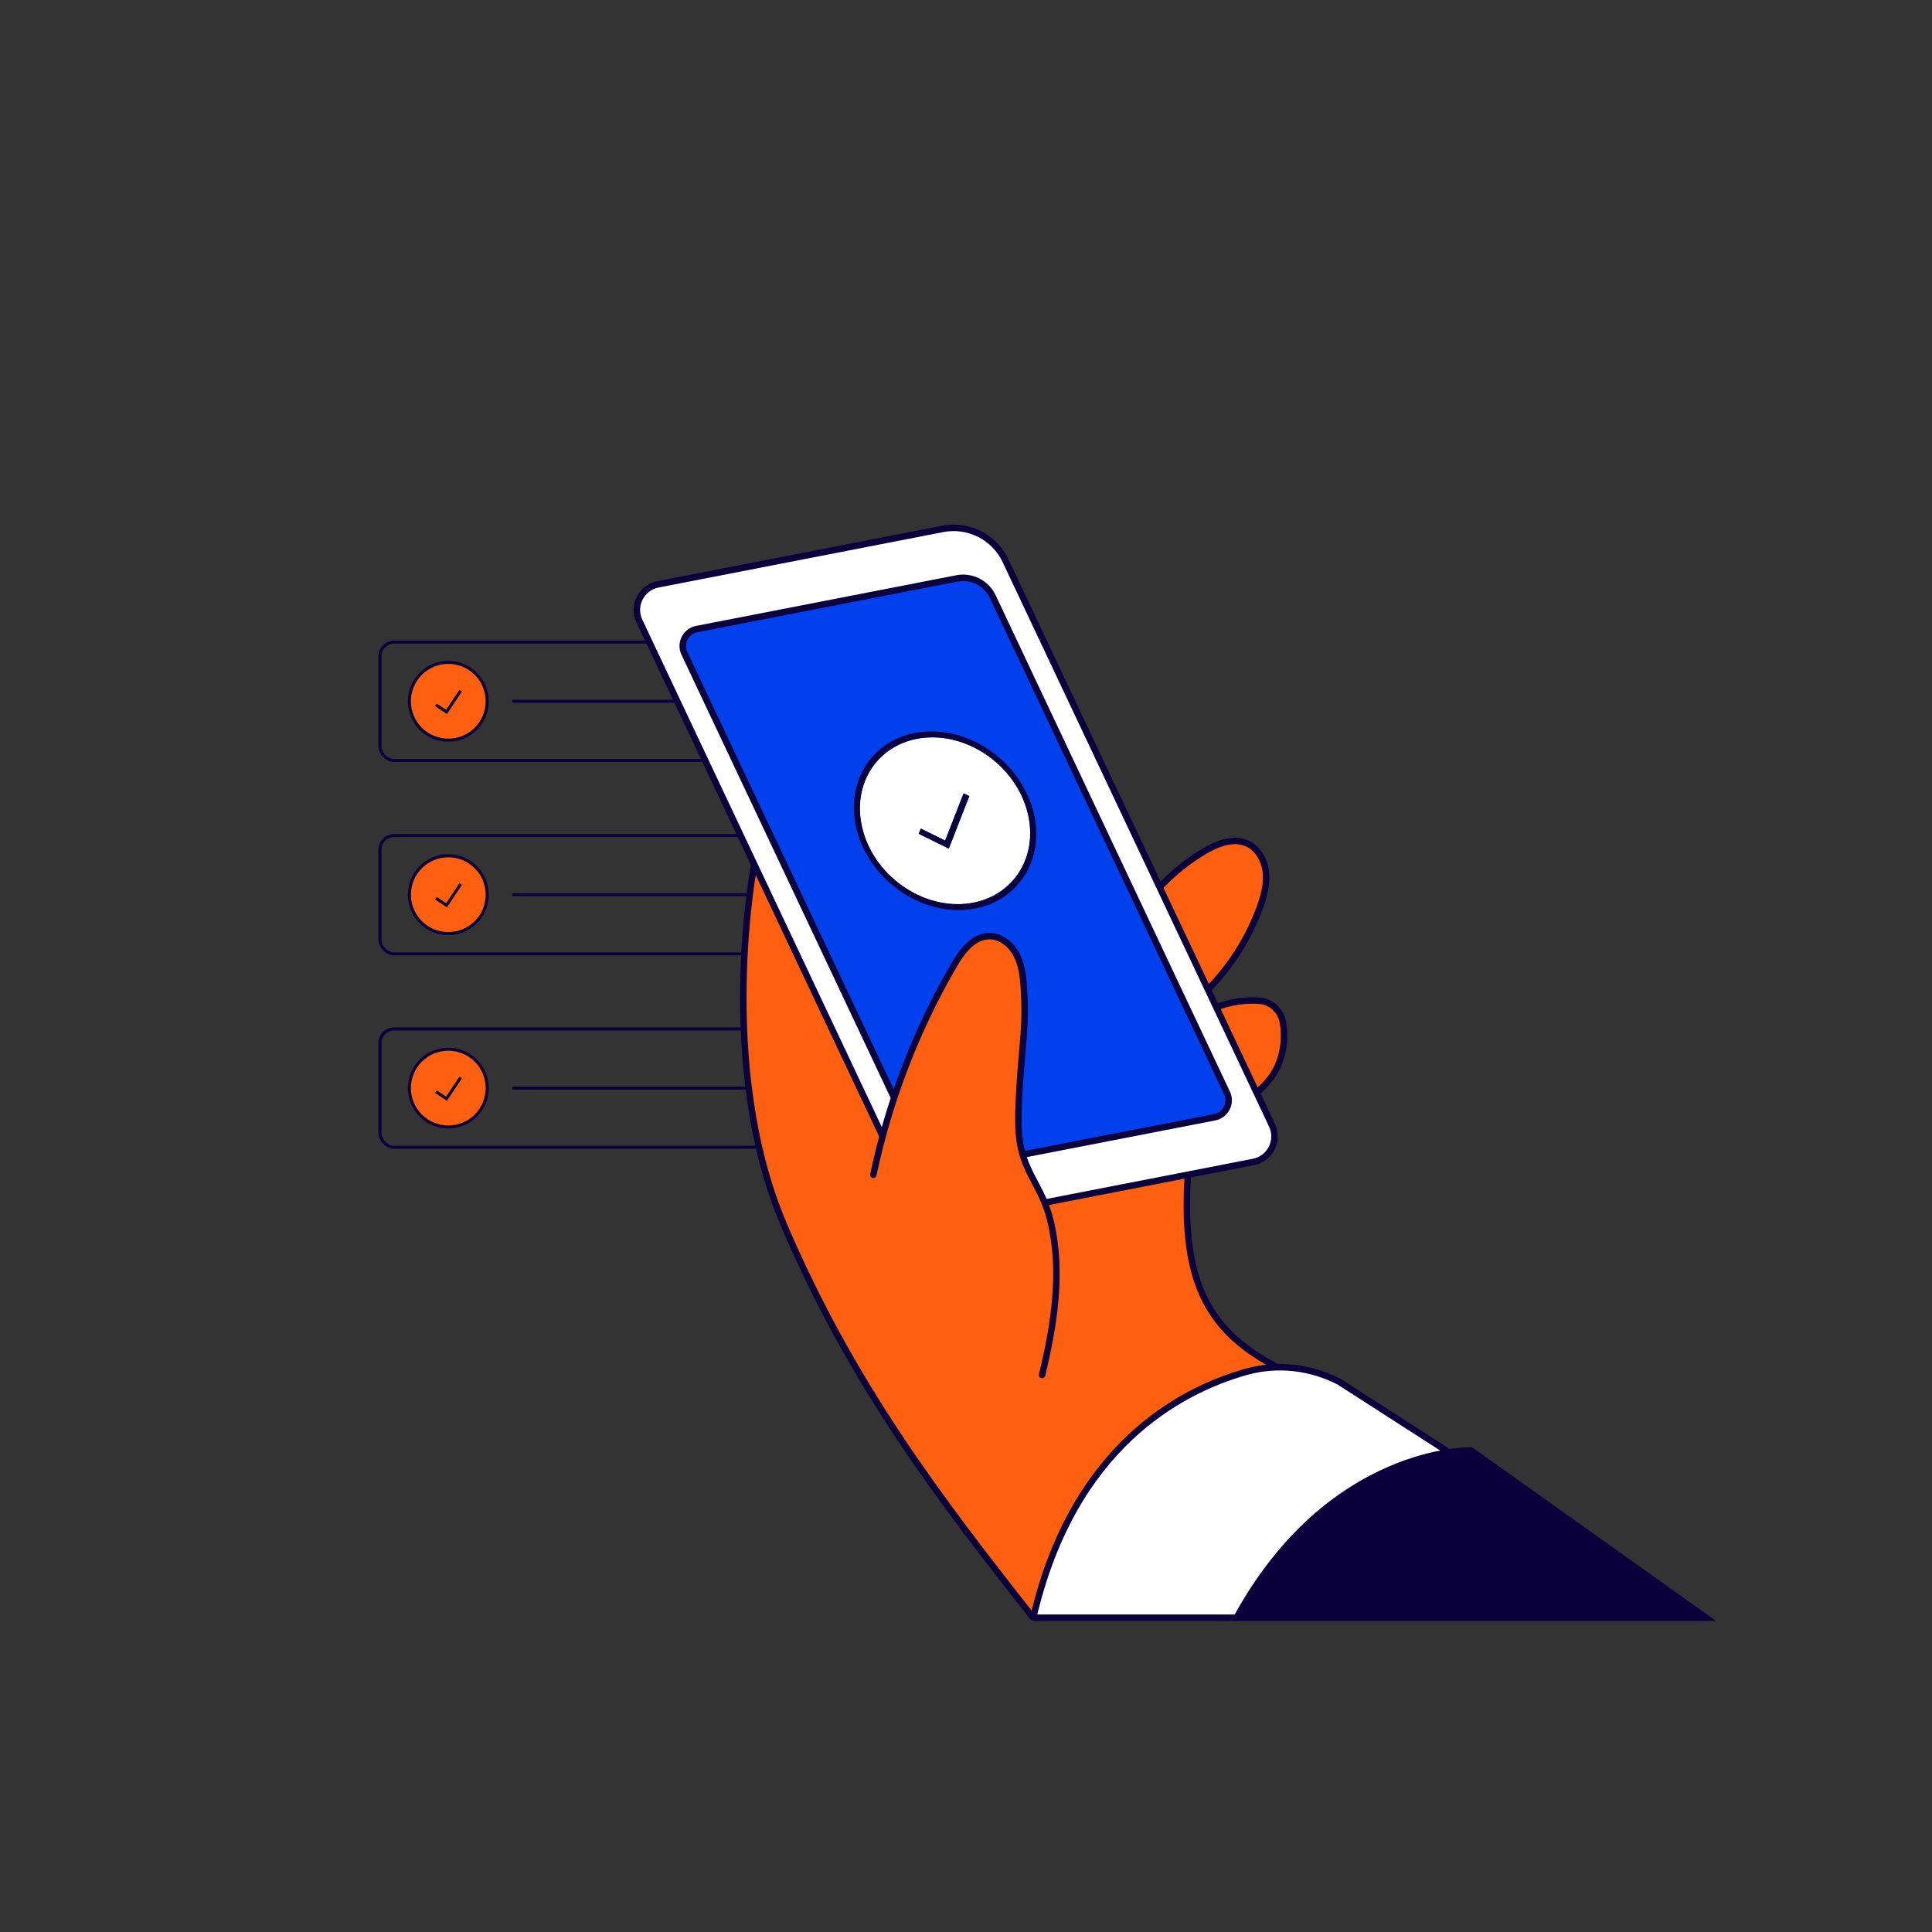 <?xml version="1.0" encoding="UTF-8"?> <svg xmlns="http://www.w3.org/2000/svg" xmlns:xlink="http://www.w3.org/1999/xlink" id="Layer_1" viewBox="0 0 600 600"><rect x="0" y="0" width="600" height="600" fill="#333333" stroke="none"/><defs><style>.cls-1,.cls-2{fill:none;}.cls-3{clip-path:url(#clippath);}.cls-4,.cls-5{fill:#fff;}.cls-6,.cls-7{fill:#0a003c;}.cls-8,.cls-5,.cls-9,.cls-10,.cls-7,.cls-2{stroke:#0a003c;stroke-miterlimit:10;}.cls-8,.cls-5,.cls-9,.cls-7{stroke-linecap:round;stroke-width:2px;}.cls-8,.cls-10{fill:#ff600f;}.cls-9{fill:#0041ed;}.cls-10,.cls-2{stroke-width:.94px;}.cls-11{isolation:isolate;}</style><clipPath id="clippath"><polygon class="cls-1" points="272.85 285.13 259.16 229.89 314.14 224.66 327.83 279.9 272.85 285.13"></polygon></clipPath></defs><g><rect class="cls-2" x="117.99" y="199.41" width="190.16" height="36.76" rx="4.42" ry="4.42"></rect><line class="cls-2" x1="159.19" y1="217.79" x2="285.35" y2="217.79"></line><rect class="cls-2" x="117.99" y="259.48" width="190.16" height="36.76" rx="4.42" ry="4.42"></rect><line class="cls-2" x1="159.19" y1="277.86" x2="285.35" y2="277.86"></line><rect class="cls-2" x="117.99" y="319.54" width="190.16" height="36.76" rx="4.42" ry="4.42"></rect><g><path class="cls-10" d="M139.22,229.87c6.67,0,12.08-5.41,12.08-12.08s-5.41-12.08-12.08-12.08-12.08,5.41-12.08,12.08,5.41,12.08,12.08,12.08Z"></path><path class="cls-2" d="M135.38,218.89l3.29,2.2,4.39-6.59"></path></g><g><path class="cls-10" d="M139.22,289.93c6.67,0,12.08-5.41,12.08-12.08s-5.41-12.08-12.08-12.08-12.08,5.41-12.08,12.08,5.41,12.08,12.08,12.08Z"></path><path class="cls-2" d="M135.38,278.95l3.29,2.2,4.39-6.59"></path></g><g><path class="cls-10" d="M139.22,350c6.67,0,12.08-5.41,12.08-12.08s-5.41-12.08-12.08-12.08-12.08,5.41-12.08,12.08,5.41,12.08,12.08,12.08Z"></path><path class="cls-2" d="M135.38,339.02l3.29,2.2,4.39-6.59"></path></g><line class="cls-2" x1="159.19" y1="337.92" x2="285.35" y2="337.92"></line></g><path class="cls-8" d="M360.37,275.27c3.99-4.2,8.55-7.85,13.52-10.83,4.04-2.42,9.03-4.42,13.34-2.53,3.45,1.51,5.51,5.27,5.9,9.01,.39,3.74-.64,7.49-1.93,11.02-3.39,9.23-8.73,17.75-15.56,24.83"></path><path class="cls-8" d="M377.51,312.97c4.17-1.88,10.06-2.56,13.9-2.15,3.57,.39,6.42,3.18,7.01,6.72,.09,.56,.17,1.12,.23,1.66,.16,1.48,.16,3.89-.05,5.36-.92,6.64-3.62,10.78-8.71,15.14"></path><path class="cls-8" d="M397.66,425.13c-21.89-11.11-30.85-26.02-28.79-59.65l-134.62-97.09s-12.06,62.19,9.2,112.01c21.2,49.68,48.39,85.15,77.18,121.69,.13,.17,.38,.18,.52,.03l76.51-76.98Z"></path><path class="cls-5" d="M395.03,349.47l-82.75-175.32c-3.48-7.38-11.52-11.45-19.53-9.89l-88.42,17.22c-5.17,1.01-8.01,6.62-5.76,11.38l82.75,175.32c3.48,7.38,11.52,11.45,19.53,9.89l88.42-17.22c5.17-1.01,8.01-6.62,5.76-11.38Z"></path><path class="cls-9" d="M381.06,339.43l-72.76-154.16c-1.98-4.2-6.57-6.52-11.13-5.64l-80.81,15.73c-3.43,.67-5.31,4.38-3.82,7.54l72.76,154.16c1.98,4.2,6.57,6.52,11.13,5.64l80.81-15.73c3.43-.67,5.31-4.38,3.82-7.54Z"></path><path class="cls-8" d="M271.23,364.84c4.8-22.81,13.27-44.85,24.98-65.01,2.51-4.31,6.01-9.05,11-9.1,3.5-.03,6.64,2.45,8.33,5.52s2.15,6.64,2.4,10.13c.37,5.07,.36,10.16-.04,15.23-.62,7.9-2.17,22.98-1.44,30.88,1.09,11.82,7.15,15.4,9.86,26.96,3.66,15.61,1.07,31.99-2.69,47.57"></path><path class="cls-5" d="M529.8,502.39l-113.85-73.24c-8.95-4.66-19.35-5.83-29.06-3.08-20.61,5.85-53.58,23.37-65.92,75.94-.04,.19,.1,.38,.3,.38h208.54Z"></path><path class="cls-7" d="M456.85,450.45s-43.64-1.21-72.83,51.94h145.78l-72.95-51.94Z"></path><g class="cls-11"><g class="cls-3"><g><path class="cls-4" d="M293.52,261.05l5.73-14.67,1.77,.87-6.37,16.3-9.34-4.6,.63-1.63,7.57,3.73m-6.42-31.94c-14.16,1.35-22.8,14-19.27,28.23s17.9,24.69,32.05,23.34,22.79-14,19.27-28.22-17.9-24.7-32.05-23.35"></path><path class="cls-6" d="M299.89,280.68c-14.16,1.35-28.53-9.12-32.05-23.34s5.12-26.88,19.27-28.23c14.15-1.35,28.52,9.13,32.05,23.35s-5.12,26.88-19.27,28.22m-13.24-53.41c-15.16,1.44-24.42,15-20.64,30.24s19.17,26.44,34.33,25c15.15-1.44,24.41-15,20.64-30.23s-19.18-26.45-34.33-25.01"></path><polyline class="cls-6" points="299.26 246.37 293.52 261.05 285.96 257.32 285.32 258.94 294.67 263.54 301.03 247.24 299.26 246.37"></polyline></g></g></g></svg> 